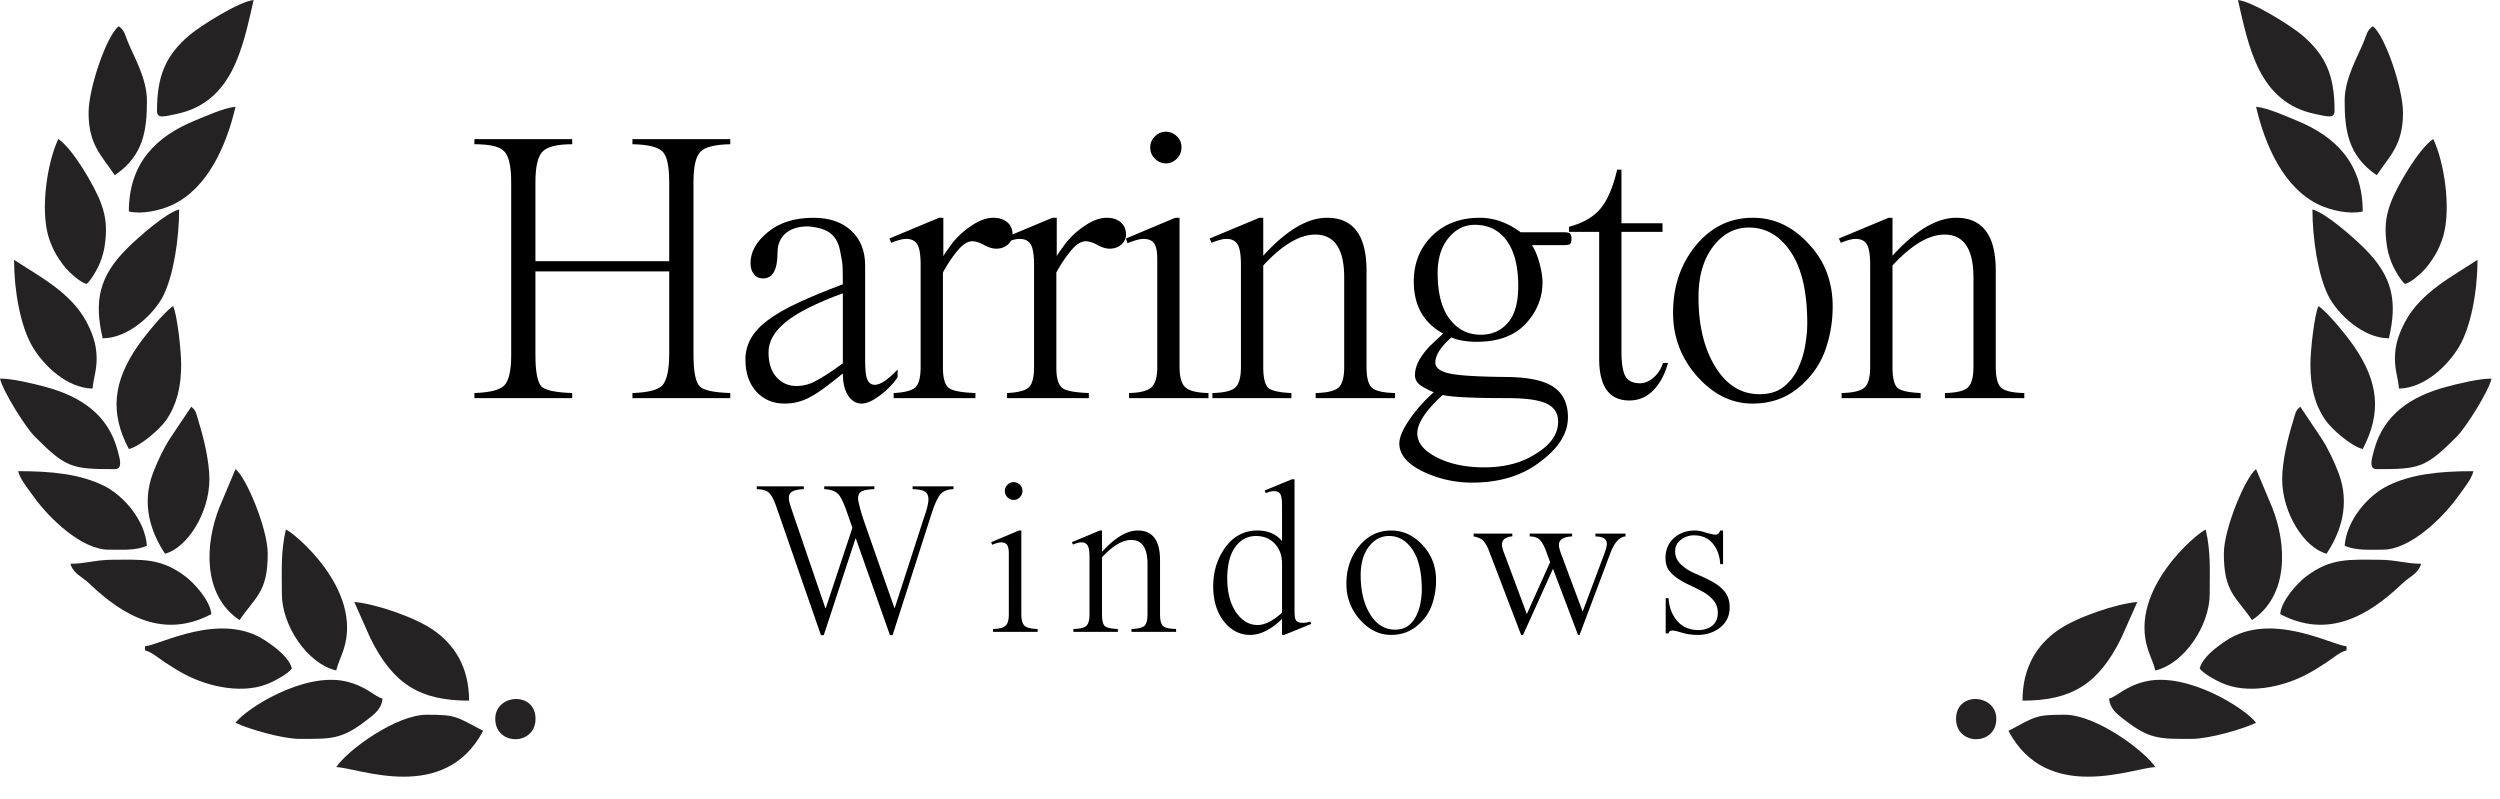 <svg xmlns="http://www.w3.org/2000/svg" preserveAspectRatio="xMidYMid meet" style="max-height:500px" version="1.0" viewBox="0 0 1706.62 545.49" zoomAndPan="magnify"><defs><clipPath id="a"><path d="M107 .035h67V80h-67Zm0 0" clip-rule="nonzero"/></clipPath><clipPath id="b"><path d="M1618 258h82.762v63H1618Zm0 0" clip-rule="nonzero"/></clipPath><clipPath id="c"><path d="M1527 .035h67V80h-67Zm0 0" clip-rule="nonzero"/></clipPath></defs><path d="M59.09 193.844c-3.809-1.04-8.528-5.153-11.387-7.88-3.851-3.679-6.144-7.144-9.004-11.6-2.25-3.594-4.543-9.09-5.8-13.466-5.368-19.39-.477-50.52 6.925-66.015 9.785 6.535 24.848 32.207 29.09 43.765 3.68 9.915 4.285 18.051 2.383 30.262-.692 4.2-2.469 9.653-4.371 13.461-1.735 3.465-5.324 9.61-7.836 11.473Zm41.21-125.11c0 19.438-2.034 37.536-21.948 50.868-9.047-13.508-17.88-20.735-17.88-42.598 0-17.055 12.555-53.203 20.606-59.09 3.942 2.856 3.984 5.152 6.106 10.39 4.199 10.473 13.117 25.15 13.117 40.43Zm-34.327 175.93c0 8.531-2.164 13.422-2.77 20.61-17.402-.391-33.332-15.458-41.168-28.876-7.922-13.55-12.426-37.359-12.426-59.046 15.973 10.691 38.832 22.03 49.524 42.55 3.508 6.754 6.84 14.461 6.84 24.762Zm76.965 82.469c0 22.945-14.977 46.754-30.258 50.867-9.868-14.805-16.188-33.941-8.266-55.023 2.898-7.66 7.356-17.184 11.816-23.895l14.329-21.43c3.464 2.512 3.418 5.024 5.023 10.13 3.504 11.128 7.356 27.23 7.356 39.35ZM87.96 144.363c0-33.203 18.832-51.343 45.152-62.078 6.32-2.555 19.782-8.746 27.66-9.394-6.058 26.062-18.785 55.5-43.027 66.925-8.14 3.813-20.648 6.668-29.785 4.547ZM78.35 320.25c-29.175 0-33.156-.691-54.671-22.293C17.617 291.895 2.12 267.48 0 258.434c8.832 0 23.504 3.636 31.34 5.757 23.508 6.407 42.379 18.614 48.918 43.204 1.383 5.324 3.98 12.855-1.906 12.855Zm21.95 52.25c-7.36 3.508-17.574 2.727-26.106 2.727-18.742 0-40.863-21.817-50.863-35.711-3.809-5.325-9.695-12.426-10.953-17.88 23.637 0 42.555 2.079 58.656 10.044 13.293 6.62 27.836 23.16 29.266 40.82ZM70.086 230.941c-5.844-25.148-2.773-42.078 16.836-61.511 7.273-7.23 26.105-23.985 35.367-26.453 0 20.52-4.023 45.628-10.95 59.136-6.148 12.078-23.507 28.828-41.253 28.828Zm53.59 17.836c0 15.153-2.899 27.274-10.172 37.922-4.242 6.235-17.793 18.012-25.543 19.828-13.246-25.066-10.473-46.105 5.758-69.87 4.761-6.97 17.965-23.376 24.46-27.704 2.77 5.758 5.497 30.215 5.497 39.824Zm20.605 170.434c-32.164 17.012-59.738 1.816-83.46-20.996-4.633-4.457-10.91-6.578-12.727-13.375 10.691 0 17.097-2.727 28.875-2.727 19.738 0 32.379-1.472 49.304 11.168 6.192 4.59 17.274 16.711 18.008 25.93Zm185.535 79.695c-26.492 50.09-85.277 25.11-100.3 24.762 7.75-11.602 40.777-35.754 61.816-35.754 20.043 0 19.695 1.082 38.484 10.992Zm-130.558-42.594c-2.555 3.547-9.957 7.489-13.938 9.391-18.054 8.746-42.511 3.379-58.918-5.238-4.5-2.38-9.609-5.496-13.722-8.266-3.98-2.597-8.875-6.972-13.723-8.27v-2.726c10.262-.867 51.688-24.2 82.207-3.898 6.32 4.199 16.059 11.257 18.094 19.007Zm120.949 21.989c-33.418 0-51.773-11.125-67.36-42.598l-10.992-24.762c14.372 1.215 41.165 10.305 53.848 19.051 14.07 9.738 24.504 24.805 24.504 48.309Zm0 0" fill="#242222" fill-opacity="1" fill-rule="evenodd"/><g clip-path="url(#a)"><path d="M107.184 75.617c0-23.851 5.886-37.879 22.379-51.816C136.53 17.914 163.327.855 173.156.035c-7.445 31.992-14.027 69.738-52.77 77.793-8.745 1.817-13.202 3.29-13.202-2.21Zm0 0" fill="#242222" fill-opacity="1" fill-rule="evenodd"/></g><path d="M182.766 378c0 26.707-8.703 29.61-19.223 45.324-25.367-16.969-23.719-51.949-13.766-76.969l10.996-26.105c7.059 5.152 21.993 40.477 21.993 57.75Zm46.75 79.695c-19.653-4.59-37.098-30.605-37.098-52.207 0-15.93-.824-28.703 2.727-43.984 4.156 1.082 53.074 40.433 39.394 81.992-1.644 5.024-4.027 9.828-5.023 14.2Zm31.601 19.223c-.605 7.27-6.058 10.996-10.39 14.371-17.403 13.55-24.239 13.117-45.973 13.117-12.25 0-35.582-6.926-43.98-10.996 7.101-9.652 46.492-34.676 75.062-28.312 14.07 3.16 19.742 10.347 25.281 11.82Zm104.457 13.766c0 18.57-27.488 18.57-27.488 0 0-17.059 27.488-18.918 27.488 0Zm1276.207-296.84c3.809-1.04 8.528-5.153 11.383-7.88 3.852-3.679 6.149-7.144 9.004-11.6 2.25-3.594 4.547-9.09 5.8-13.466 5.368-19.39.477-50.52-6.925-66.015-9.781 6.535-24.848 32.207-29.09 43.765-3.68 9.915-4.285 18.051-2.379 30.262.692 4.2 2.465 9.653 4.371 13.461 1.73 3.465 5.325 9.61 7.836 11.473Zm-41.21-125.11c0 19.438 2.03 37.536 21.945 50.868 9.046-13.508 17.879-20.735 17.879-42.598 0-17.055-12.555-53.203-20.606-59.09-3.937 2.856-3.984 5.152-6.105 10.39-4.196 10.473-13.114 25.15-13.114 40.43Zm34.327 175.93c0 8.531 2.165 13.422 2.77 20.61 17.402-.391 33.332-15.458 41.168-28.876 7.922-13.55 12.422-37.359 12.422-59.046-15.973 10.691-38.828 22.03-49.52 42.55-3.508 6.754-6.84 14.461-6.84 24.762Zm-76.968 82.469c0 22.945 14.976 46.754 30.257 50.867 9.872-14.805 16.192-33.941 8.27-55.023-2.902-7.66-7.36-17.184-11.816-23.895l-14.332-21.43c-3.461 2.512-3.418 5.024-5.02 10.13-3.508 11.128-7.36 27.23-7.36 39.35Zm54.976-182.77c0-33.203-18.832-51.343-45.148-62.078-6.32-2.555-19.785-8.746-27.664-9.394 6.062 26.062 18.789 55.5 43.031 66.925 8.137 3.813 20.648 6.668 29.781 4.547Zm0 0" fill="#242222" fill-opacity="1" fill-rule="evenodd"/><g clip-path="url(#b)"><path d="M1622.516 320.25c29.175 0 33.16-.691 54.675-22.293 6.059-6.062 21.555-30.477 23.676-39.523-8.828 0-23.504 3.636-31.34 5.757-23.504 6.407-42.379 18.614-48.914 43.204-1.386 5.324-3.984 12.855 1.903 12.855Zm0 0" fill="#242222" fill-opacity="1" fill-rule="evenodd"/></g><path d="M1600.57 372.5c7.36 3.508 17.575 2.727 26.102 2.727 18.742 0 40.863-21.817 50.863-35.711 3.809-5.325 9.7-12.426 10.953-17.88-23.636 0-42.554 2.079-58.656 10.044-13.289 6.62-27.836 23.16-29.262 40.82Zm30.215-141.559c5.844-25.148 2.77-42.078-16.84-61.511-7.273-7.23-26.101-23.985-35.367-26.453 0 20.52 4.027 45.628 10.953 59.136 6.145 12.078 23.504 28.828 41.254 28.828Zm-53.594 17.836c0 15.153 2.903 27.274 10.176 37.922 4.242 6.235 17.79 18.012 25.54 19.828 13.245-25.066 10.476-46.105-5.759-69.87-4.761-6.97-17.964-23.376-24.457-27.704-2.77 5.758-5.5 30.215-5.5 39.824Zm-20.605 170.434c32.164 17.012 59.738 1.816 83.46-20.996 4.634-4.457 10.911-6.578 12.727-13.375-10.691 0-17.097-2.727-28.87-2.727-19.743 0-32.38-1.472-49.305 11.168-6.192 4.59-17.274 16.711-18.012 25.93Zm-185.535 79.695c26.496 50.09 85.281 25.11 100.3 24.762-7.746-11.602-40.777-35.754-61.816-35.754-20.043 0-19.695 1.082-38.484 10.992Zm130.558-42.594c2.555 3.547 9.957 7.489 13.942 9.391 18.05 8.746 42.508 3.379 58.914-5.238 4.504-2.38 9.61-5.496 13.723-8.266 3.984-2.597 8.874-6.972 13.722-8.27v-2.726c-10.258-.867-51.687-24.2-82.203-3.898-6.32 4.199-16.062 11.257-18.098 19.007Zm-120.945 21.989c33.418 0 51.774-11.125 67.356-42.598l10.996-24.762c-14.371 1.215-41.168 10.305-53.852 19.051-14.07 9.738-24.5 24.805-24.5 48.309Zm0 0" fill="#242222" fill-opacity="1" fill-rule="evenodd"/><g clip-path="url(#c)"><path d="M1593.688 75.617c0-23.851-5.891-37.879-22.383-51.816-6.97-5.887-33.766-22.946-43.59-23.766 7.445 31.992 14.023 69.738 52.77 77.793 8.742 1.817 13.203 3.29 13.203-2.21Zm0 0" fill="#242222" fill-opacity="1" fill-rule="evenodd"/></g><path d="M1518.105 378c0 26.707 8.7 29.61 19.22 45.324 25.366-16.969 23.722-51.949 13.765-76.969l-10.996-26.105c-7.055 5.152-21.989 40.477-21.989 57.75Zm-46.753 79.695c19.652-4.59 37.097-30.605 37.097-52.207 0-15.93.824-28.703-2.726-43.984-4.157 1.082-53.07 40.433-39.391 81.992 1.645 5.024 4.023 9.828 5.02 14.2Zm-31.602 19.223c.61 7.27 6.063 10.996 10.39 14.371 17.403 13.55 24.243 13.117 45.973 13.117 12.25 0 35.582-6.926 43.98-10.996-7.097-9.652-46.491-34.676-75.062-28.312-14.066 3.16-19.738 10.347-25.281 11.82Zm-104.453 13.766c0 18.57 27.488 18.57 27.488 0 0-17.059-27.488-18.918-27.488 0Zm0 0" fill="#242222" fill-opacity="1" fill-rule="evenodd"/><path d="M365.51 124.366v53.937h91.328v-53.937c0-11.219-1.601-18.25-4.796-21.094-3.211-3.031-9.977-4.633-20.297-4.812v-3.47h66.765v3.47c-10.336.18-17.101 1.87-20.297 5.078-3.21 3.199-4.812 10.14-4.812 20.828V241.6c0 11.93 1.422 19.313 4.266 22.156 2.675 2.68 9.625 4.196 20.843 4.547v3.469h-66.765v-3.469c10.5-.351 17.265-2.047 20.297-5.078 3.195-3.562 4.796-10.77 4.796-21.625v-56.344H365.51v57.141c0 11.574 1.426 18.781 4.282 21.625 2.843 2.5 9.785 3.93 20.828 4.281v3.469h-66.766v-3.469c10.5-.351 17.266-2.047 20.297-5.078 3.207-3.207 4.812-10.148 4.812-20.828V124.366c0-10.863-1.605-17.895-4.812-21.094-2.856-3.207-9.621-4.812-20.297-4.812v-3.47h66.766v3.47c-10.336 0-17.102 1.695-20.297 5.078-3.211 3.375-4.813 10.32-4.813 20.828Zm225.074 56.874v65.157c0 6.418.531 10.742 1.594 12.969 1.07 2.219 2.766 3.328 5.078 3.328 3.738 0 8.906-3.473 15.5-10.422v5.344c-3.21 4.637-7.262 8.777-12.156 12.422-4.899 3.644-9.04 5.468-12.422 5.468-3.742 0-6.813-1.824-9.219-5.468-2.398-3.645-3.594-8.676-3.594-15.094-4.812 3.918-9.09 7.258-12.828 10.016-3.73 2.761-7.023 4.855-9.875 6.28-5.168 2.845-10.867 4.266-17.093 4.266-7.836 0-14.246-2.714-19.235-8.14-4.98-5.426-7.469-12.77-7.469-22.031 0-10.32 5.07-19.223 15.22-26.704 5.163-3.914 12.019-7.875 20.562-11.875 8.55-4.007 18.789-8.238 30.718-12.687 0-4.988-.046-8.774-.14-11.36-.086-2.581-.574-5.921-1.469-10.015-.887-5.875-3.023-10.234-6.406-13.078-3.387-2.852-8.637-4.547-15.75-5.078-6.594 0-11.715 1.605-15.36 4.812-3.648 3.2-5.468 7.559-5.468 13.078 0 11.75-3.297 17.625-9.89 17.625-2.669 0-4.763-.976-6.282-2.937-1.512-1.957-2.266-4.446-2.266-7.469 0-7.656 3.914-14.691 11.75-21.11 7.832-6.581 18.25-9.874 31.25-9.874 10.864 0 19.453 2.937 25.766 8.812 6.32 5.875 9.484 13.797 9.484 23.766Zm-15.219 66.766V200.21c-17.98 6.585-30.933 13.085-38.859 19.5-7.918 6.406-11.875 13.343-11.875 20.812 0 7.305 1.82 12.961 5.469 16.969 3.644 4 8.14 6 13.484 6 4.625 0 8.895-1.067 12.813-3.203 2.133-1.063 4.804-2.618 8.015-4.672 3.207-2.051 6.86-4.586 10.953-7.61Zm0 0" fill="#000" fill-opacity="1"/><path d="M641.033 148.663h2.937v26.172a39.038 39.038 0 0 1 2.532-3.875 284.792 284.792 0 0 0 3.343-4.672c1.415-1.782 3.102-3.649 5.063-5.61 1.957-1.957 4.363-3.914 7.219-5.875 5.695-4.093 11.035-6.14 16.015-6.14 3.914 0 7.078 1.027 9.485 3.078 2.406 2.043 3.61 4.844 3.61 8.406 0 2.668-1.075 4.938-3.22 6.813-2.136 1.867-4.804 2.796-8 2.796-2.492 0-5.25-.843-8.28-2.53-3.032-1.688-5.704-2.532-8.017-2.532-3.199 0-6.625 2.226-10.28 6.672-3.65 4.449-6.9 9.344-9.75 14.687v64.89c0 7.126 1.335 11.759 4.015 13.892 2.488 1.96 8.539 3.117 18.156 3.468v3.469H610.05v-3.469c7.476-.351 12.414-1.644 14.812-3.875 2.406-2.226 3.61-6.898 3.61-14.015v-69.438c0-6.937-.758-11.648-2.266-14.14-1.512-2.5-4.047-3.75-7.61-3.75-2.492 0-5.875.89-10.156 2.671l-1.328-2.937Zm0 0" fill="#000" fill-opacity="1"/><path d="M718.454 148.663h2.937v26.172a39.2 39.2 0 0 1 2.531-3.875 278.427 278.427 0 0 0 3.344-4.672c1.414-1.782 3.102-3.649 5.063-5.61 1.957-1.957 4.363-3.914 7.218-5.875 5.696-4.093 11.036-6.14 16.016-6.14 3.914 0 7.078 1.027 9.484 3.078 2.407 2.043 3.61 4.844 3.61 8.406 0 2.668-1.074 4.938-3.219 6.813-2.137 1.867-4.805 2.796-8 2.796-2.492 0-5.25-.843-8.281-2.53-3.031-1.688-5.703-2.532-8.016-2.532-3.199 0-6.625 2.226-10.281 6.672-3.648 4.449-6.898 9.344-9.75 14.687v64.89c0 7.126 1.336 11.759 4.016 13.892 2.488 1.96 8.539 3.117 18.156 3.468v3.469h-55.813v-3.469c7.477-.351 12.414-1.644 14.813-3.875 2.406-2.226 3.61-6.898 3.61-14.015v-69.438c0-6.937-.759-11.648-2.266-14.14-1.512-2.5-4.047-3.75-7.61-3.75-2.492 0-5.875.89-10.156 2.671l-1.328-2.937Zm83.826 0h2.938v101.75c0 6.937 1.332 11.609 4 14.015 2.664 2.407 7.914 3.7 15.75 3.875v3.469h-54.203v-3.469c7.477-.175 12.55-1.468 15.219-3.875 2.676-2.406 4.015-7.078 4.015-14.015V176.71c0-4.989-.714-8.504-2.14-10.547-1.43-2.051-3.836-3.078-7.219-3.078-2.492 0-6.137.98-10.937 2.937l-1.079-3.203ZM785.188 100.6c0-2.851 1.066-5.347 3.203-7.484 2.133-2.133 4.629-3.203 7.484-3.203 2.844 0 5.332 1.027 7.47 3.078 2.132 2.043 3.202 4.578 3.202 7.61 0 3.023-1.07 5.6-3.203 7.734-2.137 2.136-4.625 3.203-7.469 3.203-2.855 0-5.351-1.067-7.484-3.203-2.137-2.133-3.203-4.711-3.203-7.735Zm74.49 48.063h2.672v25.906c15.664-17.27 30.172-25.906 43.515-25.906 17.989 0 26.985 12.015 26.985 36.047v65.703c0 7.293 1.242 12.054 3.734 14.28 2.488 2.231 7.738 3.435 15.75 3.61v3.469h-54.203v-3.469c7.832-.175 13.035-1.422 15.61-3.734 2.581-2.32 3.874-7.04 3.874-14.156v-60.891c0-19.582-6.586-29.375-19.75-29.375-10.687 0-22.527 7.031-35.515 21.094v69.172c0 7.48 1.156 12.289 3.468 14.422 2.313 1.96 7.563 3.117 15.75 3.468v3.469h-53.937v-3.469c7.832-.175 13.035-1.422 15.61-3.734 2.581-2.32 3.874-7.04 3.874-14.156V180.71c0-6.758-.757-11.383-2.265-13.875-1.512-2.5-4.047-3.75-7.61-3.75-2.492 0-5.87.89-10.14 2.671l-1.344-2.937Zm95.57 154.093c0-4.105 2.266-9.496 6.797-16.171 4.539-6.668 10.11-12.938 16.703-18.813-4.281-1.781-7.492-3.516-9.625-5.203-2.137-1.695-3.203-3.879-3.203-6.547 0-3.562 1.156-7.3 3.469-11.219 1.25-1.957 2.453-3.648 3.609-5.078 1.156-1.426 2.18-2.582 3.078-3.469l9.078-8.546c-13.355-7.301-20.031-19.141-20.031-35.516 0-12.457 4.094-22.785 12.281-30.984 8.364-8.364 19.313-12.547 32.844-12.547 9.613 0 18.875 3.293 27.781 9.875h29.375c2.133 0 3.555.273 4.266.812.719.531 1.078 1.688 1.078 3.469 0 1.96-.313 3.203-.938 3.734-.625.532-2.183.797-4.671.797h-21.375c1.957 2.856 3.648 6.867 5.078 12.031 1.426 5.157 2.14 9.606 2.14 13.344 0 10.688-3.918 20.215-11.75 28.578-7.656 8.012-18.695 12.016-33.109 12.016-6.773 0-12.559-.977-17.36-2.938-7.304 6.407-10.953 12.106-10.953 17.094 0 3.563 3.204 6.055 9.61 7.469 6.406 1.43 19.582 2.23 39.531 2.406 14.77.18 25.36 2.496 31.766 6.953 6.414 4.45 9.625 11.297 9.625 20.547 0 10.863-6.235 20.926-18.703 30.188-12.282 9.613-27.86 14.422-46.735 14.422-11.93 0-23.23-2.586-33.906-7.75-10.5-5.168-15.75-11.485-15.75-18.954Zm51.531-149.28c-7.125 0-13.136 3.027-18.031 9.077-4.898 6.055-7.344 13.977-7.344 23.766 0 13.71 2.711 24.168 8.14 31.375 5.438 7.21 12.516 10.812 21.235 10.812 7.656 0 13.844-2.71 18.563-8.14 4.718-5.426 7.078-13.75 7.078-24.969 0-13.531-2.625-23.898-7.875-31.11-5.25-7.206-12.508-10.812-21.766-10.812ZM984.89 269.63c-11.575 10.508-17.36 19.235-17.36 26.172 0 6.407 4.36 11.836 13.078 16.297 8.907 4.625 19.766 6.938 32.578 6.938 14.25 0 26.176-3.203 35.782-9.61 9.789-6.054 14.687-13.265 14.687-21.64 0-5.688-2.625-9.782-7.875-12.282-5.25-2.492-14.281-3.734-27.094-3.734-23.148 0-37.746-.71-43.796-2.14Zm0 0" fill="#000" fill-opacity="1"/><path d="M1106.883 115.819v36.578h28.047v5.875h-28.047v81.188c0 8.367.891 14.152 2.672 17.359 1.781 3.21 5.164 4.812 10.156 4.812 3.02 0 6.04-1.289 9.063-3.875 3.031-2.582 5.172-5.921 6.422-10.015h3.469c-2.137 7.836-5.477 14.07-10.016 18.703-4.543 4.625-10.016 6.937-16.422 6.937-13.71 0-20.562-9.523-20.562-28.578v-86.531h-20.563v-3.469c9.438-2.488 16.555-6.582 21.36-12.281 4.812-5.695 8.64-14.598 11.484-26.703Zm89.722 32.844c14.414 0 27.05 5.875 37.906 17.625 11.039 11.574 16.562 25.906 16.562 43 0 10.855-1.87 21.265-5.61 31.234-3.741 9.617-9.882 17.852-18.421 24.703-8.543 6.852-18.781 10.281-30.719 10.281-14.062 0-26.61-6.14-37.64-18.421-11.043-12.457-16.563-26.97-16.563-43.532 0-18.156 5.25-33.554 15.75-46.203 10.332-12.457 23.242-18.687 38.735-18.687Zm-2.672 6.672c-9.793 0-17.985 4.367-24.578 13.093-6.586 8.719-9.875 20.203-9.875 34.453 0 19.22 3.828 35.063 11.484 47.532 7.656 12.46 17.71 18.687 30.172 18.687 6.582 0 11.969-1.597 16.156-4.797 4.188-3.207 7.477-7.3 9.875-12.281 2.406-4.988 4.098-10.285 5.078-15.89.977-5.614 1.469-10.735 1.469-15.36 0-21.363-3.742-37.61-11.219-48.734-7.469-11.133-16.992-16.703-28.562-16.703Zm95.301-6.672h2.672v25.906c15.664-17.27 30.172-25.906 43.516-25.906 17.988 0 26.984 12.015 26.984 36.047v65.703c0 7.293 1.243 12.054 3.735 14.28 2.488 2.231 7.738 3.435 15.75 3.61v3.469h-54.203v-3.469c7.832-.175 13.035-1.422 15.609-3.734 2.582-2.32 3.875-7.04 3.875-14.156v-60.891c0-19.582-6.586-29.375-19.75-29.375-10.688 0-22.527 7.031-35.516 21.094v69.172c0 7.48 1.157 12.289 3.47 14.422 2.312 1.96 7.562 3.117 15.75 3.468v3.469h-53.938v-3.469c7.832-.175 13.035-1.422 15.609-3.734 2.582-2.32 3.875-7.04 3.875-14.156V180.71c0-6.758-.758-11.383-2.266-13.875-1.511-2.5-4.047-3.75-7.61-3.75-2.491 0-5.87.89-10.14 2.671l-1.343-2.937Zm-678.698 266.3h.297l19.656-60.766c2.207-6.207 3.312-10.613 3.312-13.219 0-2.5-.758-4.27-2.265-5.312-1.5-1.05-4.352-1.629-8.547-1.734v-1.954h27.906v1.954c-4 .105-7 1.304-9 3.593-1.898 2.407-3.797 6.512-5.703 12.313l-26.86 83.734h-1.796l-23.266-65.875h-.297l-21.61 65.875h-1.952l-30.016-86.437c-1.793-5.301-3.492-8.754-5.094-10.36-1.5-1.789-4.402-2.738-8.703-2.843v-1.954h32.11v1.954c-3.399.105-5.95.605-7.657 1.5-1.699.898-2.547 2.398-2.547 4.5 0 1.699.75 4.652 2.25 8.859l22.657 66.328h.312l18.156-54.781-3.906-11.25c-2.305-6.602-4.402-10.707-6.297-12.313-1.906-1.695-4.914-2.644-9.015-2.843v-1.954h34.218v1.954c-4 .105-6.855.586-8.562 1.437-1.7.844-2.547 2.516-2.547 5.016 0 .804.3 2.43.906 4.875.602 2.449 1.551 5.68 2.844 9.687Zm85.04-52.813h1.64v57.172c0 3.899.75 6.524 2.25 7.875 1.508 1.356 4.461 2.078 8.86 2.172v1.953h-30.453v-1.953c4.195-.094 7.047-.816 8.547-2.172 1.5-1.351 2.25-3.976 2.25-7.875V377.9c0-2.8-.403-4.773-1.204-5.922-.804-1.156-2.152-1.734-4.046-1.734-1.407 0-3.461.555-6.157 1.656l-.593-1.797Zm-9.61-27.015c0-1.602.598-3.004 1.797-4.203 1.207-1.196 2.61-1.797 4.203-1.797 1.602 0 3.004.578 4.204 1.734 1.207 1.149 1.812 2.57 1.812 4.266 0 1.699-.605 3.152-1.812 4.36-1.2 1.198-2.602 1.796-4.204 1.796-1.593 0-2.996-.598-4.203-1.797-1.199-1.207-1.797-2.66-1.797-4.36Zm64.819 27.015h1.5v14.547c8.801-9.695 16.953-14.547 24.453-14.547 10.102 0 15.157 6.75 15.157 20.25v36.922c0 4.094.695 6.774 2.093 8.031 1.407 1.25 4.364 1.922 8.875 2.016v1.953h-30.468v-1.953c4.406-.094 7.332-.789 8.78-2.094 1.446-1.3 2.173-3.953 2.173-7.953v-34.219c0-11-3.703-16.5-11.11-16.5-6 0-12.652 3.95-19.953 11.844v38.875c0 4.2.649 6.899 1.953 8.094 1.301 1.105 4.25 1.758 8.844 1.953v1.953H732.77v-1.953c4.406-.094 7.332-.789 8.78-2.094 1.458-1.3 2.188-3.953 2.188-7.953V380.15c0-3.8-.43-6.398-1.28-7.797-.856-1.406-2.282-2.109-4.282-2.109-1.399 0-3.297.5-5.703 1.5l-.75-1.64Zm124.384 7.203v-24.312c0-3.906-.403-6.508-1.204-7.813-.804-1.3-2.257-1.953-4.359-1.953-1.398 0-3.246.453-5.547 1.36l-.75-1.797 18.61-7.656h1.796v90.328c0 3.105.375 5.156 1.125 6.156s2.223 1.5 4.422 1.5c1.907 0 3.61-.297 5.11-.89l.75 1.64-18.453 7.5h-1.5v-10.953c-7.407 7.305-14.715 10.953-21.922 10.953-6.899 0-12.844-3.098-17.844-9.297-4.805-6.3-7.203-14.254-7.203-23.86 0-10.1 2.75-18.956 8.25-26.562 5.601-7.695 12.906-11.547 21.906-11.547 7.195 0 12.8 2.403 16.813 7.203Zm0 48.907v-33.61c0-5.5-1.653-10-4.954-13.5-3.304-3.5-7.558-5.25-12.765-5.25-5.805 0-10.531 2.5-14.188 7.5-3.648 5-5.468 12.203-5.468 21.61 0 9.199 1.953 16.804 5.859 22.812 4.101 5.899 9.055 8.844 14.86 8.844 4.894 0 10.445-2.8 16.656-8.406Zm74.555-56.11c8.101 0 15.207 3.297 21.312 9.891 6.195 6.512 9.297 14.57 9.297 24.172 0 6.105-1.055 11.953-3.156 17.547-2.094 5.406-5.543 10.039-10.344 13.89-4.805 3.844-10.559 5.766-17.266 5.766-7.906 0-14.96-3.445-21.156-10.344-6.2-7.008-9.297-15.164-9.297-24.469 0-10.195 2.945-18.847 8.844-25.953 5.8-7 13.055-10.5 21.766-10.5Zm-1.5 3.75c-5.5 0-10.106 2.45-13.813 7.344-3.7 4.906-5.547 11.36-5.547 19.36 0 10.804 2.149 19.71 6.453 26.718 4.301 7 9.953 10.5 16.953 10.5 3.696 0 6.723-.898 9.079-2.703 2.351-1.8 4.203-4.101 5.546-6.906a33.987 33.987 0 0 0 2.86-8.922c.55-3.156.828-6.031.828-8.625 0-12.008-2.106-21.14-6.313-27.39-4.199-6.25-9.546-9.376-16.046-9.376Zm117.176 11.407 15 40.203 14.563-38.86c1.29-3.3 1.937-5.8 1.937-7.5 0-3.207-2.601-4.859-7.796-4.953v-1.953h20.562v1.953c-4 .305-7.355 3.856-10.062 10.656l-21.297 56.563h-1.063l-17.094-45.156-20.421 45.156h-1.344l-20.86-54.61c-.804-2.3-1.605-4.226-2.406-5.78-.804-1.551-1.554-2.727-2.25-3.532-1.304-1.601-3.605-2.703-6.906-3.297v-1.953h26.422v1.953c-1.711 0-3.313.453-4.813 1.36-1.5.898-2.25 2.293-2.25 4.187 0 1.606.602 3.856 1.813 6.75l15.156 40.672 15.906-35.406-2.859-7.813c-1.398-3.601-2.844-6.129-4.344-7.578-1.5-1.445-3.758-2.172-6.765-2.172v-1.953h28.968v1.953c-1 0-2.23.153-3.687.453-1.45.293-2.7.868-3.75 1.72-1.043.855-1.563 2.132-1.563 3.827 0 1 .399 2.703 1.203 5.11Zm108.901-15.157h1.953v22.953h-1.953c-.304-5.695-2.008-10.394-5.11-14.093-3.093-3.707-7.39-5.563-12.89-5.563-3.21 0-6.14 1-8.797 3-2.648 2-3.968 4.653-3.968 7.953 0 3.399 1.273 6.325 3.828 8.782 2.55 2.449 5.629 4.476 9.234 6.078 3.602 1.5 7.281 3.203 11.031 5.11 3.75 1.898 6.875 4.273 9.375 7.124 2.5 2.844 3.75 6.57 3.75 11.172 0 5.7-2.199 10.305-6.593 13.812-4.305 3.29-9.356 4.938-15.157 4.938-3.906 0-7.511-.5-10.812-1.5-3.305-1-5.453-1.5-6.453-1.5-1.5 0-2.403.652-2.703 1.953h-1.953v-24h1.953c.406 6.2 2.382 11.375 5.937 15.531 3.55 4.149 8.426 6.22 14.625 6.22 3.602 0 6.703-1 9.297-3 2.508-2.102 3.766-5.005 3.766-8.704 0-3.8-1.258-6.953-3.766-9.453-1.793-2-4.043-3.723-6.75-5.172-2.7-1.457-5.5-2.86-8.406-4.203a67.888 67.888 0 0 1-8.172-4.5c-2.555-1.656-4.633-3.582-6.234-5.781-1.594-2.196-2.391-4.946-2.391-8.25 0-5.707 1.922-10.286 5.766-13.735 3.851-3.445 8.632-5.172 14.343-5.172 2.196 0 4.75.5 7.657 1.5 3.195.899 5.347 1.344 6.453 1.344 1.394 0 2.441-.945 3.14-2.844Zm0 0" fill="#000" fill-opacity="1"/></svg>